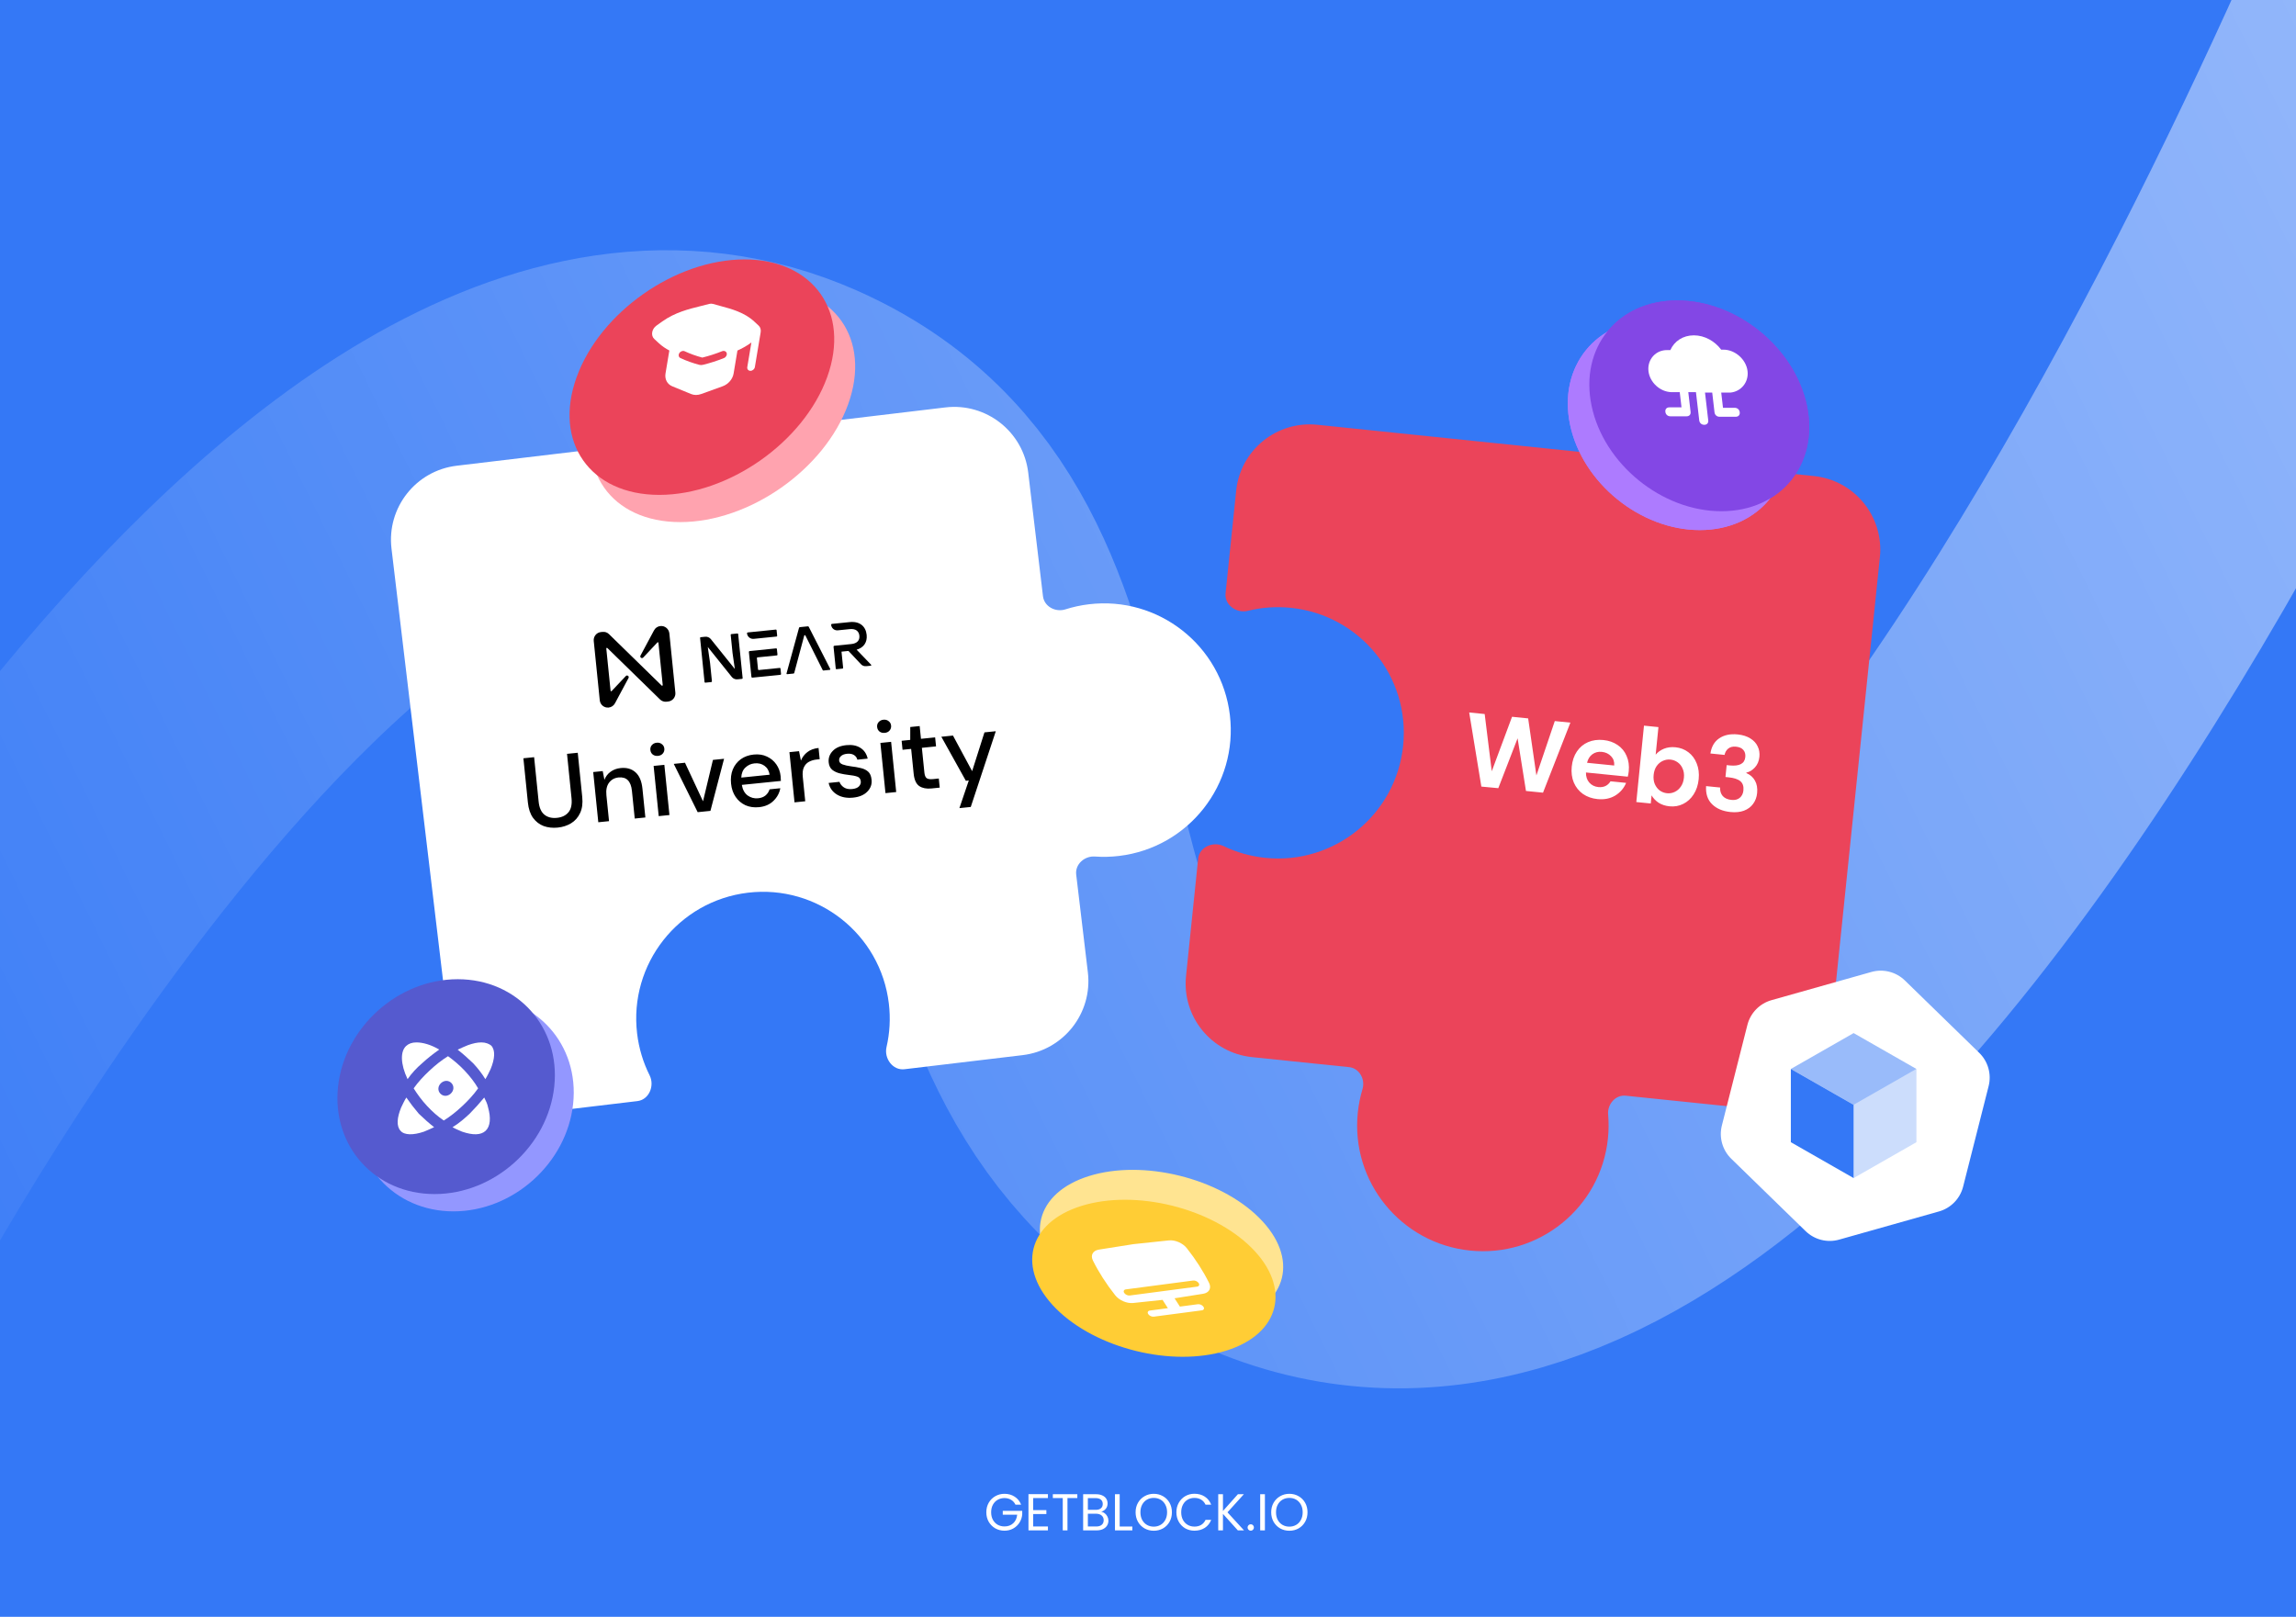 <svg width="1062" height="748" viewBox="0 0 1062 748" fill="none" xmlns="http://www.w3.org/2000/svg">
<g clip-path="url(#clip0_415_884)">
<rect width="1062" height="748" fill="#3478F6"/>
<path d="M-88 577.5C-88 577.5 155.828 109.984 366 203C504.709 264.389 433.744 455.427 560 539.5C840.193 726.08 1151 -88 1151 -88" stroke="url(#paint0_linear_415_884)" stroke-opacity="0.5" stroke-width="150"/>
<path d="M469.704 696.12C469.24 695.144 468.568 694.392 467.688 693.864C466.808 693.32 465.784 693.048 464.616 693.048C463.448 693.048 462.392 693.32 461.448 693.864C460.52 694.392 459.784 695.16 459.24 696.168C458.712 697.16 458.448 698.312 458.448 699.624C458.448 700.936 458.712 702.088 459.24 703.08C459.784 704.072 460.52 704.84 461.448 705.384C462.392 705.912 463.448 706.176 464.616 706.176C466.248 706.176 467.592 705.688 468.648 704.712C469.704 703.736 470.32 702.416 470.496 700.752H463.824V698.976H472.824V700.656C472.696 702.032 472.264 703.296 471.528 704.448C470.792 705.584 469.824 706.488 468.624 707.16C467.424 707.816 466.088 708.144 464.616 708.144C463.064 708.144 461.648 707.784 460.368 707.064C459.088 706.328 458.072 705.312 457.32 704.016C456.584 702.72 456.216 701.256 456.216 699.624C456.216 697.992 456.584 696.528 457.32 695.232C458.072 693.92 459.088 692.904 460.368 692.184C461.648 691.448 463.064 691.08 464.616 691.08C466.392 691.08 467.96 691.52 469.32 692.4C470.696 693.28 471.696 694.52 472.32 696.12H469.704ZM477.895 693.048V698.64H483.991V700.44H477.895V706.2H484.711V708H475.711V691.248H484.711V693.048H477.895ZM498.312 691.272V693.048H493.752V708H491.568V693.048H486.984V691.272H498.312ZM509.376 699.384C509.984 699.48 510.536 699.728 511.032 700.128C511.544 700.528 511.944 701.024 512.232 701.616C512.536 702.208 512.688 702.84 512.688 703.512C512.688 704.36 512.472 705.128 512.04 705.816C511.608 706.488 510.976 707.024 510.144 707.424C509.328 707.808 508.36 708 507.24 708H501V691.272H507C508.136 691.272 509.104 691.464 509.904 691.848C510.704 692.216 511.304 692.72 511.704 693.36C512.104 694 512.304 694.72 512.304 695.52C512.304 696.512 512.032 697.336 511.488 697.992C510.96 698.632 510.256 699.096 509.376 699.384ZM503.184 698.496H506.856C507.88 698.496 508.672 698.256 509.232 697.776C509.792 697.296 510.072 696.632 510.072 695.784C510.072 694.936 509.792 694.272 509.232 693.792C508.672 693.312 507.864 693.072 506.808 693.072H503.184V698.496ZM507.048 706.2C508.136 706.2 508.984 705.944 509.592 705.432C510.2 704.92 510.504 704.208 510.504 703.296C510.504 702.368 510.184 701.64 509.544 701.112C508.904 700.568 508.048 700.296 506.976 700.296H503.184V706.2H507.048ZM517.903 706.224H523.759V708H515.719V691.272H517.903V706.224ZM533.662 708.168C532.11 708.168 530.694 707.808 529.414 707.088C528.134 706.352 527.118 705.336 526.366 704.04C525.63 702.728 525.262 701.256 525.262 699.624C525.262 697.992 525.63 696.528 526.366 695.232C527.118 693.92 528.134 692.904 529.414 692.184C530.694 691.448 532.11 691.08 533.662 691.08C535.23 691.08 536.654 691.448 537.934 692.184C539.214 692.904 540.222 693.912 540.958 695.208C541.694 696.504 542.062 697.976 542.062 699.624C542.062 701.272 541.694 702.744 540.958 704.04C540.222 705.336 539.214 706.352 537.934 707.088C536.654 707.808 535.23 708.168 533.662 708.168ZM533.662 706.272C534.83 706.272 535.878 706 536.806 705.456C537.75 704.912 538.486 704.136 539.014 703.128C539.558 702.12 539.83 700.952 539.83 699.624C539.83 698.28 539.558 697.112 539.014 696.12C538.486 695.112 537.758 694.336 536.83 693.792C535.902 693.248 534.846 692.976 533.662 692.976C532.478 692.976 531.422 693.248 530.494 693.792C529.566 694.336 528.83 695.112 528.286 696.12C527.758 697.112 527.494 698.28 527.494 699.624C527.494 700.952 527.758 702.12 528.286 703.128C528.83 704.136 529.566 704.912 530.494 705.456C531.438 706 532.494 706.272 533.662 706.272ZM544.13 699.624C544.13 697.992 544.498 696.528 545.234 695.232C545.97 693.92 546.97 692.896 548.234 692.16C549.514 691.424 550.93 691.056 552.482 691.056C554.306 691.056 555.898 691.496 557.258 692.376C558.618 693.256 559.61 694.504 560.234 696.12H557.618C557.154 695.112 556.482 694.336 555.602 693.792C554.738 693.248 553.698 692.976 552.482 692.976C551.314 692.976 550.266 693.248 549.338 693.792C548.41 694.336 547.682 695.112 547.154 696.12C546.626 697.112 546.362 698.28 546.362 699.624C546.362 700.952 546.626 702.12 547.154 703.128C547.682 704.12 548.41 704.888 549.338 705.432C550.266 705.976 551.314 706.248 552.482 706.248C553.698 706.248 554.738 705.984 555.602 705.456C556.482 704.912 557.154 704.136 557.618 703.128H560.234C559.61 704.728 558.618 705.968 557.258 706.848C555.898 707.712 554.306 708.144 552.482 708.144C550.93 708.144 549.514 707.784 548.234 707.064C546.97 706.328 545.97 705.312 545.234 704.016C544.498 702.72 544.13 701.256 544.13 699.624ZM572.557 708L565.669 700.368V708H563.485V691.272H565.669V699.024L572.581 691.272H575.341L567.757 699.648L575.413 708H572.557ZM578.548 708.144C578.132 708.144 577.78 708 577.492 707.712C577.204 707.424 577.06 707.072 577.06 706.656C577.06 706.24 577.204 705.888 577.492 705.6C577.78 705.312 578.132 705.168 578.548 705.168C578.948 705.168 579.284 705.312 579.556 705.6C579.844 705.888 579.988 706.24 579.988 706.656C579.988 707.072 579.844 707.424 579.556 707.712C579.284 708 578.948 708.144 578.548 708.144ZM585.075 691.272V708H582.891V691.272H585.075ZM596.381 708.168C594.829 708.168 593.413 707.808 592.133 707.088C590.853 706.352 589.837 705.336 589.085 704.04C588.349 702.728 587.981 701.256 587.981 699.624C587.981 697.992 588.349 696.528 589.085 695.232C589.837 693.92 590.853 692.904 592.133 692.184C593.413 691.448 594.829 691.08 596.381 691.08C597.949 691.08 599.373 691.448 600.653 692.184C601.933 692.904 602.941 693.912 603.677 695.208C604.413 696.504 604.781 697.976 604.781 699.624C604.781 701.272 604.413 702.744 603.677 704.04C602.941 705.336 601.933 706.352 600.653 707.088C599.373 707.808 597.949 708.168 596.381 708.168ZM596.381 706.272C597.549 706.272 598.597 706 599.525 705.456C600.469 704.912 601.205 704.136 601.733 703.128C602.277 702.12 602.549 700.952 602.549 699.624C602.549 698.28 602.277 697.112 601.733 696.12C601.205 695.112 600.477 694.336 599.549 693.792C598.621 693.248 597.565 692.976 596.381 692.976C595.197 692.976 594.141 693.248 593.213 693.792C592.285 694.336 591.549 695.112 591.005 696.12C590.477 697.112 590.213 698.28 590.213 699.624C590.213 700.952 590.477 702.12 591.005 703.128C591.549 704.136 592.285 704.912 593.213 705.456C594.157 706 595.213 706.272 596.381 706.272Z" fill="white"/>
<g filter="url(#filter0_d_415_884)">
<path fill-rule="evenodd" clip-rule="evenodd" d="M649.012 333.004C652.311 301.067 629.086 272.502 597.137 269.202C590.257 268.492 583.534 269.011 577.186 270.581C571.969 271.872 566.323 267.865 566.875 262.521L571.782 215.015C573.722 196.229 590.53 182.573 609.323 184.514L839.012 208.237C857.805 210.178 871.467 226.981 869.527 245.768L846.339 470.274C844.398 489.061 827.591 502.717 808.797 500.776L751.981 494.907C747.224 494.416 743.419 498.86 743.833 503.623C744.147 507.24 744.124 510.939 743.738 514.684C740.439 546.621 711.866 569.836 679.918 566.537C647.969 563.237 624.744 534.672 628.043 502.734C628.429 498.989 629.164 495.364 630.21 491.888C631.589 487.31 628.773 482.182 624.015 481.69L579.109 477.052C560.316 475.111 546.654 458.308 548.594 439.522L554.203 385.211C554.755 379.867 561.101 377.099 565.944 379.429C571.837 382.264 578.312 384.146 585.192 384.857C617.14 388.157 645.714 364.941 649.012 333.004Z" fill="#EB445A"/>
<path d="M726.37 322.312L713.709 354.713L705.828 353.921L701.956 329.556L693.029 352.636L685.191 351.897L679.566 317.611L686.73 318.33L690.004 344.806L699.386 319.602L706.837 320.35L710.651 346.735L719.159 321.588L726.37 322.312ZM753.37 344.755C753.274 345.71 753.124 346.564 752.92 347.315L733.577 345.372C733.545 347.298 734.063 348.862 735.132 350.063C736.202 351.264 737.596 351.951 739.315 352.123C741.799 352.373 743.673 351.484 744.938 349.456L752.15 350.18C751.13 352.651 749.454 354.605 747.123 356.043C744.795 357.45 742.054 357.995 738.902 357.678C736.355 357.422 734.119 356.635 732.193 355.316C730.302 353.968 728.887 352.202 727.949 350.017C727.043 347.835 726.725 345.391 726.997 342.685C727.272 339.947 728.071 337.599 729.393 335.641C730.715 333.684 732.435 332.248 734.553 331.335C736.671 330.422 739.035 330.097 741.646 330.359C744.162 330.612 746.352 331.379 748.217 332.66C750.114 333.944 751.504 335.643 752.385 337.758C753.301 339.844 753.629 342.176 753.37 344.755ZM746.637 342.149C746.778 340.427 746.294 338.995 745.187 337.855C744.083 336.683 742.655 336.008 740.904 335.833C739.248 335.666 737.796 336.035 736.547 336.939C735.334 337.814 734.51 339.13 734.076 340.888L746.637 342.149ZM765.82 337.129C766.807 335.942 768.089 335.026 769.666 334.38C771.274 333.737 773.049 333.514 774.992 333.709C777.252 333.936 779.234 334.698 780.937 335.995C782.672 337.294 783.96 339.032 784.803 341.207C785.681 343.354 785.984 345.78 785.712 348.486C785.44 351.193 784.658 353.542 783.364 355.535C782.105 357.499 780.495 358.961 778.533 359.922C776.603 360.886 774.508 361.254 772.247 361.027C770.273 360.829 768.576 360.273 767.157 359.358C765.772 358.415 764.696 357.278 763.93 355.947L763.551 359.72L756.864 359.048L760.414 323.706L767.101 324.378L765.82 337.129ZM778.883 347.8C779.043 346.208 778.846 344.806 778.292 343.592C777.774 342.35 777.004 341.372 775.982 340.659C774.992 339.948 773.876 339.531 772.634 339.406C771.424 339.284 770.246 339.488 769.1 340.016C767.988 340.515 767.039 341.32 766.252 342.431C765.497 343.545 765.039 344.898 764.879 346.49C764.72 348.082 764.899 349.499 765.417 350.741C765.968 351.987 766.736 352.98 767.723 353.723C768.745 354.436 769.86 354.854 771.07 354.975C772.312 355.1 773.49 354.897 774.605 354.366C775.752 353.838 776.702 353.017 777.458 351.902C778.244 350.792 778.72 349.424 778.883 347.8ZM791.14 336.585C791.619 333.417 792.98 331.078 795.222 329.566C797.499 328.026 800.342 327.427 803.748 327.769C806.073 328.003 808.021 328.617 809.594 329.611C811.169 330.573 812.301 331.796 812.988 333.28C813.71 334.736 813.983 336.339 813.807 338.09C813.606 340.096 812.909 341.747 811.718 343.042C810.561 344.309 809.243 345.109 807.762 345.443L807.743 345.634C809.532 346.393 810.862 347.555 811.734 349.122C812.638 350.693 812.974 352.624 812.744 354.916C812.552 356.827 811.935 358.485 810.894 359.892C809.884 361.302 808.476 362.351 806.67 363.038C804.899 363.696 802.82 363.905 800.432 363.666C796.834 363.304 793.996 362.102 791.918 360.061C789.839 358.019 788.914 355.224 789.142 351.677L795.637 352.33C795.544 353.896 795.943 355.207 796.834 356.261C797.76 357.287 799.099 357.887 800.85 358.063C802.474 358.226 803.76 357.905 804.71 357.1C805.694 356.266 806.258 355.133 806.402 353.7C806.594 351.79 806.126 350.36 805 349.411C803.873 348.461 802.036 347.859 799.489 347.603L798.104 347.464L798.655 341.971L800.04 342.111C804.562 342.565 806.974 341.279 807.278 338.255C807.416 336.885 807.109 335.777 806.358 334.93C805.639 334.086 804.515 333.587 802.986 333.433C801.49 333.283 800.286 333.58 799.375 334.325C798.499 335.041 797.935 336.014 797.683 337.243L791.14 336.585Z" fill="white"/>
</g>
<g filter="url(#filter1_d_415_884)">
<circle r="47.355" transform="matrix(0.955 -0.297 0.707 0.707 537.261 565.532)" fill="#FFE491"/>
<circle r="47.355" transform="matrix(0.955 -0.297 0.707 0.707 533.709 579.366)" fill="#FFCD35"/>
<path fill-rule="evenodd" clip-rule="evenodd" d="M524.211 563.588L540.627 561.848C543.528 561.54 547.072 563.07 548.943 565.438C553.085 570.679 556.541 576.067 559.245 581.497C560.466 583.95 559.284 586.102 556.472 586.547L543.289 588.631L545.753 592.471L554.088 591.374C555.008 591.253 556.161 591.788 556.663 592.57C557.164 593.351 556.824 594.083 555.903 594.204L533.677 597.13C532.756 597.252 531.603 596.716 531.102 595.935C530.6 595.153 530.94 594.421 531.861 594.3L540.196 593.203L537.733 589.363L524.138 590.804C521.237 591.111 517.693 589.581 515.822 587.214C511.68 581.973 508.224 576.585 505.52 571.155C504.299 568.701 505.481 566.549 508.293 566.105L524.211 563.588ZM520.758 584.507C519.837 584.628 519.497 585.36 519.999 586.142C520.5 586.923 521.653 587.459 522.574 587.337L553.691 583.241C554.612 583.119 554.952 582.388 554.45 581.606C553.949 580.824 552.796 580.289 551.875 580.41L520.758 584.507Z" fill="white"/>
</g>
<g filter="url(#filter2_d_415_884)">
<circle r="49.808" transform="matrix(1 0 0.205 0.979 776.027 184.465)" fill="#AD7BFF"/>
<circle r="49.808" transform="matrix(1 0 0.205 0.979 785.989 175.748)" fill="#8347E5"/>
</g>
<g filter="url(#filter3_d_415_884)">
<circle r="49.808" transform="matrix(1 0 0.205 0.979 776.027 184.465)" fill="#AD7BFF"/>
<circle r="49.808" transform="matrix(1 0 0.205 0.979 785.989 175.748)" fill="#8347E5"/>
</g>
<g clip-path="url(#clip1_415_884)">
<path d="M799.477 181.627H799.893C800.102 181.627 800.102 181.627 800.31 181.627C805.262 181.213 808.923 176.867 808.322 171.694C807.697 166.313 802.584 161.761 797.168 161.761C796.751 161.761 796.334 161.761 796.126 161.761C793.169 157.829 788.481 155.139 783.481 155.139C778.481 155.139 774.419 157.829 772.608 161.968C772.192 161.968 771.775 161.968 771.358 161.968C765.918 161.761 761.863 166.313 762.489 171.694C763.09 176.867 767.762 181.213 772.994 181.42C773.203 181.42 773.203 181.42 773.411 181.42H773.828H776.953L777.77 188.456H772.145C770.895 188.456 770.158 189.284 770.303 190.525C770.447 191.767 771.376 192.595 772.626 192.595H780.126C781.376 192.595 782.114 191.767 781.969 190.525L780.911 181.42H784.453L785.968 194.457C786.112 195.699 787.042 196.527 788.292 196.527C789.542 196.527 790.279 195.699 790.135 194.457L788.643 181.627H791.977L793.035 190.732C793.179 191.974 794.109 192.802 795.359 192.802H802.859C804.109 192.802 804.846 191.974 804.702 190.732C804.557 189.491 803.628 188.663 802.378 188.663H796.961L796.143 181.627H799.477Z" fill="white"/>
</g>
<g filter="url(#filter4_d_415_884)">
<path fill-rule="evenodd" clip-rule="evenodd" d="M345.963 400.991C313.81 404.827 290.856 434.003 294.692 466.155C295.518 473.079 297.52 479.577 300.473 485.472C302.899 490.316 300.209 496.757 294.829 497.399L247.002 503.106C228.089 505.363 210.927 491.86 208.67 472.947L181.086 241.788C178.829 222.875 192.332 205.713 211.245 203.456L437.267 176.486C456.181 174.229 473.343 187.731 475.599 206.645L482.423 263.825C482.994 268.613 488.21 271.369 492.804 269.906C496.293 268.796 499.937 267.997 503.707 267.547C535.86 263.711 565.035 286.665 568.872 318.818C572.709 350.971 549.754 380.146 517.601 383.983C513.831 384.433 510.102 384.514 506.449 384.256C501.64 383.915 497.219 387.822 497.79 392.61L503.183 437.804C505.44 456.717 491.937 473.879 473.024 476.136L418.347 482.66C412.967 483.302 408.836 477.675 410.055 472.396C411.538 465.971 411.954 459.185 411.128 452.261C407.291 420.109 378.116 397.154 345.963 400.991Z" fill="white"/>
<path d="M341.435 281.345L343.502 301.72C343.518 301.876 343.417 302.043 343.223 302.062L341.088 302.279C340.118 302.377 339.135 301.967 338.51 301.207L327.377 287.32L328.439 294.701L329.302 303.2C329.317 303.355 329.217 303.522 329.023 303.542L326.228 303.825C326.073 303.841 325.906 303.74 325.886 303.546L323.816 283.133C323.8 282.978 323.901 282.81 324.095 282.791L326.19 282.578C327.161 282.48 328.143 282.89 328.769 283.65L339.898 297.499L338.835 290.117L337.981 281.696C337.965 281.541 338.066 281.374 338.26 281.354L341.054 281.07C341.287 281.047 341.415 281.151 341.435 281.345Z" fill="black"/>
<path d="M367.066 299.603L364.116 299.902C363.922 299.922 363.747 299.743 363.805 299.541L369.586 278.449C369.647 278.286 369.791 278.154 369.946 278.138L373.672 277.76C373.866 277.74 374.033 277.841 374.087 277.992L384.025 297.49C384.122 297.677 383.986 297.886 383.793 297.906L380.843 298.205C380.726 298.217 380.602 298.151 380.552 298.039L372.533 281.992C372.432 281.767 372.044 281.807 371.989 282.048L367.357 299.377C367.291 299.502 367.182 299.591 367.066 299.603Z" fill="black"/>
<path d="M402.896 295.498L396.233 288.567C399.508 287.608 401.22 285.16 400.869 281.706C400.468 277.747 397.635 275.329 393.056 275.794L384.828 276.629C384.595 276.652 384.421 276.866 384.445 277.099C384.602 278.651 385.97 279.767 387.522 279.61L393.072 279.047C395.827 278.767 397.289 280.03 397.497 282.087C397.706 284.144 396.567 285.671 393.772 285.955L385.933 286.75C385.701 286.773 385.526 286.987 385.549 287.22L386.573 297.311C386.588 297.466 386.721 297.609 386.915 297.59L389.709 297.306C389.864 297.29 390.008 297.158 389.989 296.964L389.229 289.474L392.45 289.147L398.249 295.303C398.868 295.985 399.761 296.286 400.692 296.192L402.827 295.976C402.982 295.96 403.071 295.676 402.896 295.498Z" fill="black"/>
<path d="M358.869 279.263L345.869 280.582C345.636 280.605 345.496 280.776 345.52 281.009C345.677 282.562 347.088 283.712 348.64 283.555L359.196 282.484C359.352 282.468 359.495 282.336 359.475 282.142L359.208 279.503C359.153 279.352 359.025 279.247 358.869 279.263ZM360.668 296.999L350.966 297.983C350.811 297.999 350.644 297.898 350.624 297.704L350.093 292.465C350.077 292.309 350.178 292.142 350.372 292.123L359.337 291.213C359.492 291.198 359.635 291.065 359.616 290.871L359.348 288.232C359.332 288.077 359.201 287.934 359.006 287.953L346.781 289.193C346.548 289.217 346.374 289.431 346.398 289.664L347.559 301.112C347.583 301.345 347.796 301.52 348.029 301.496L360.991 300.181C361.147 300.165 361.29 300.033 361.27 299.839L361.003 297.2C360.952 297.088 360.824 296.983 360.668 296.999Z" fill="black"/>
<path d="M302.455 279.73L296.257 291.298C295.828 292.086 296.888 292.881 297.524 292.189L304.07 285.212C304.248 285.037 304.532 285.126 304.559 285.398L306.54 304.919C306.567 305.191 306.23 305.343 306.055 305.164L281.684 281.367C280.899 280.584 279.842 280.22 278.717 280.334L277.941 280.413C275.923 280.618 274.423 282.456 274.632 284.513L277.419 311.99C277.628 314.047 279.466 315.546 281.523 315.338C282.803 315.208 283.939 314.426 284.524 313.23L290.722 301.662C291.151 300.873 290.091 300.079 289.455 300.771L282.905 307.708C282.727 307.883 282.443 307.794 282.416 307.523L280.44 288.041C280.412 287.769 280.75 287.617 280.925 287.795L305.295 311.593C306.08 312.376 307.176 312.735 308.262 312.625L309.038 312.546C311.095 312.338 312.595 310.5 312.386 308.443L309.599 280.966C309.352 278.913 307.513 277.413 305.457 277.622C304.176 277.752 303.04 278.534 302.455 279.73Z" fill="black"/>
<path d="M257.977 370.867C255.636 371.104 253.468 370.867 251.472 370.155C249.504 369.409 247.862 368.141 246.545 366.351C245.26 364.557 244.468 362.194 244.17 359.26L242.095 338.8L247.058 338.296L249.138 358.803C249.429 361.675 250.33 363.712 251.839 364.915C253.349 366.118 255.274 366.6 257.615 366.363C259.925 366.129 261.698 365.271 262.935 363.789C264.173 362.308 264.646 360.131 264.354 357.26L262.274 336.753L267.237 336.249L269.312 356.709C269.61 359.643 269.278 362.121 268.316 364.142C267.386 366.16 266 367.735 264.16 368.868C262.348 369.966 260.287 370.633 257.977 370.867ZM276.74 368.396L274.385 345.174L278.786 344.727L279.573 348.763C280.146 347.254 281.077 346.024 282.368 345.073C283.687 344.088 285.252 343.504 287.063 343.32C289.872 343.035 292.161 343.686 293.93 345.272C295.73 346.856 296.806 349.38 297.158 352.844L298.511 366.188L293.595 366.686L292.294 353.858C291.838 349.363 289.769 347.303 286.085 347.676C284.244 347.863 282.781 348.674 281.697 350.108C280.643 351.539 280.24 353.472 280.487 355.907L281.703 367.893L276.74 368.396ZM304.363 337.687C303.427 337.782 302.618 337.58 301.937 337.081C301.283 336.548 300.912 335.845 300.824 334.971C300.735 334.097 300.959 333.349 301.495 332.727C302.059 332.071 302.809 331.695 303.746 331.6C304.682 331.505 305.477 331.724 306.13 332.257C306.811 332.755 307.196 333.442 307.285 334.316C307.374 335.19 307.136 335.955 306.572 336.611C306.036 337.233 305.299 337.592 304.363 337.687ZM304.684 365.562L302.328 342.339L307.291 341.836L309.646 365.058L304.684 365.562ZM322.706 363.733L311.642 341.394L316.839 340.867L325.176 358.706L329.762 339.557L334.912 339.034L328.606 363.135L322.706 363.733ZM351.076 361.423C348.798 361.655 346.718 361.361 344.838 360.543C342.985 359.69 341.468 358.409 340.285 356.7C339.103 354.991 338.39 352.935 338.146 350.531C337.899 348.097 338.166 345.91 338.947 343.97C339.759 342.027 340.987 340.452 342.63 339.244C344.305 338.034 346.312 337.31 348.653 337.073C350.932 336.841 352.966 337.155 354.756 338.014C356.543 338.842 357.99 340.051 359.097 341.642C360.205 343.233 360.861 345.042 361.067 347.071C361.099 347.383 361.118 347.728 361.125 348.106C361.16 348.449 361.184 348.841 361.197 349.281L343.124 351.114C343.509 353.346 344.416 354.988 345.847 356.041C347.307 357.06 348.91 357.481 350.658 357.303C352.063 357.161 353.202 356.73 354.075 356.011C354.976 355.257 355.605 354.31 355.962 353.17L360.925 352.667C360.523 354.915 359.459 356.868 357.735 358.525C356.043 360.179 353.823 361.145 351.076 361.423ZM349.02 341.151C347.365 341.318 345.949 341.967 344.771 343.095C343.589 344.193 342.958 345.739 342.876 347.734L355.986 346.404C355.708 344.603 354.923 343.232 353.629 342.291C352.335 341.35 350.799 340.97 349.02 341.151ZM367.498 359.19L365.143 335.968L369.591 335.516L370.458 339.875C371.115 338.263 372.116 336.947 373.464 335.928C374.839 334.874 376.556 334.242 378.617 334.033L379.144 339.23L377.786 339.368C376.413 339.507 375.203 339.866 374.158 340.445C373.142 340.99 372.361 341.842 371.816 343.001C371.299 344.125 371.138 345.64 371.331 347.544L372.461 358.687L367.498 359.19ZM394.612 357.007C391.678 357.305 389.186 356.832 387.136 355.59C385.087 354.347 383.801 352.554 383.279 350.21L388.289 349.702C388.646 350.738 389.333 351.599 390.348 352.284C391.361 352.938 392.632 353.188 394.161 353.032C395.659 352.88 396.72 352.457 397.344 351.764C397.967 351.07 398.237 350.317 398.155 349.505C398.035 348.319 397.47 347.572 396.462 347.265C395.481 346.923 394.13 346.666 392.41 346.493C391.07 346.345 389.722 346.104 388.363 345.769C387.036 345.43 385.893 344.884 384.933 344.13C384.002 343.341 383.462 342.214 383.313 340.747C383.107 338.718 383.716 336.953 385.141 335.453C386.562 333.921 388.677 333.013 391.487 332.728C394.077 332.465 396.232 332.877 397.95 333.964C399.7 335.048 400.831 336.715 401.343 338.965L396.567 339.449C396.31 338.466 395.763 337.734 394.925 337.251C394.119 336.765 393.076 336.587 391.797 336.717C390.548 336.844 389.607 337.207 388.975 337.807C388.339 338.376 388.062 339.067 388.144 339.878C388.226 340.69 388.759 341.282 389.743 341.655C390.758 342.025 392.065 342.318 393.664 342.535C395.259 342.72 396.736 342.98 398.095 343.315C399.481 343.616 400.625 344.162 401.525 344.954C402.425 345.745 402.961 346.984 403.132 348.669C403.378 350.789 402.73 352.636 401.187 354.212C399.675 355.784 397.483 356.716 394.612 357.007ZM409.25 327.047C408.314 327.142 407.505 326.94 406.824 326.442C406.17 325.909 405.8 325.206 405.711 324.332C405.622 323.458 405.846 322.71 406.382 322.088C406.946 321.431 407.696 321.056 408.633 320.961C409.569 320.866 410.364 321.085 411.017 321.617C411.698 322.116 412.083 322.802 412.172 323.676C412.261 324.55 412.023 325.315 411.459 325.972C410.923 326.594 410.187 326.952 409.25 327.047ZM409.571 354.922L407.215 331.7L412.178 331.196L414.534 354.419L409.571 354.922ZM430.823 352.767C428.544 352.998 426.678 352.635 425.226 351.679C423.769 350.691 422.897 348.777 422.609 345.937L421.446 334.466L417.466 334.87L417.043 330.703L421.023 330.299L421.033 324.338L425.387 323.897L425.986 329.796L432.54 329.131L432.963 333.298L426.408 333.963L427.572 345.434C427.702 346.713 428.057 347.576 428.639 348.021C429.248 348.433 430.224 348.57 431.566 348.434L434.235 348.163L434.662 352.377L430.823 352.767ZM443.774 361.859L448.106 349.074L446.748 349.212L435.411 328.84L440.795 328.294L449.654 344.754L455.356 326.817L460.6 326.285L449.018 361.327L443.774 361.859Z" fill="black"/>
</g>
<g filter="url(#filter5_d_415_884)">
<circle r="57.942" transform="matrix(1 0 -0.34 0.94 334.346 175.073)" fill="#FFA3AF"/>
<circle r="57.942" transform="matrix(1 0 -0.34 0.94 324.655 162.485)" fill="#EB445A"/>
</g>
<path fill-rule="evenodd" clip-rule="evenodd" d="M329.775 140.6C329.234 140.441 328.635 140.441 328.04 140.6C326.773 140.94 325.5 141.254 324.222 141.57C318.518 142.978 312.238 144.529 306.396 148.675L303.642 150.629C301.445 152.188 300.937 155.241 302.615 156.798L304.684 158.717C306.213 160.135 307.867 161.245 309.602 162.149L307.825 172.803C307.39 175.411 308.621 177.753 310.927 178.7L319.662 182.289C321.064 182.866 322.728 182.866 324.323 182.289L334.255 178.7C336.877 177.753 338.89 175.411 339.325 172.803L341.099 162.168C343.121 161.269 345.133 160.165 347.121 158.754L347.552 158.448L345.655 169.825C345.496 170.778 346.15 171.551 347.117 171.551C348.083 171.551 348.996 170.778 349.155 169.825L351.842 153.714C352.034 152.562 351.741 151.409 350.902 150.631L348.833 148.711C344.34 144.543 338.335 142.929 333.263 141.566C332.093 141.251 330.927 140.938 329.775 140.6ZM316.66 162.488C315.837 162.108 314.739 162.509 314.208 163.383C313.677 164.257 313.913 165.274 314.736 165.654C317.504 166.933 320.416 167.98 323.445 168.781C323.973 168.92 324.551 168.92 325.126 168.78C328.414 167.979 331.666 166.933 334.852 165.653C335.801 165.272 336.375 164.255 336.135 163.381C335.894 162.507 334.929 162.108 333.98 162.489C330.987 163.691 327.932 164.675 324.844 165.429C321.997 164.675 319.261 163.69 316.66 162.488Z" fill="white"/>
<circle r="50" transform="matrix(1 0 -0.107 0.994 215.096 510.711)" fill="#9397FF"/>
<circle r="50" transform="matrix(1 0 -0.107 0.994 206.365 502.711)" fill="#555ACF"/>
<path d="M195.36 491.787C197.838 489.506 200.513 487.433 203.174 485.567C199.307 483.287 195.569 482.25 192.608 482.25C190.494 482.25 188.972 482.872 187.846 483.909C185.144 486.396 185.182 492.201 188.522 499.25C190.392 496.555 192.672 494.067 195.36 491.787Z" fill="white"/>
<path d="M223.974 507.75C221.934 510.245 219.685 512.74 217.228 515.234C214.784 517.521 212.132 519.808 209.314 521.471C210.717 522.303 212.343 522.927 213.76 523.55C218.65 525.213 222.4 525.213 224.622 523.134C226.843 521.055 227.105 517.105 225.755 512.324C225.448 510.661 224.711 509.205 223.974 507.75Z" fill="white"/>
<path d="M187.953 507.75C187.023 509.205 186.288 510.868 185.566 512.324C183.583 517.105 183.321 521.055 185.267 523.134C187.004 525.213 191.171 525.213 196.074 523.55C197.574 522.927 199.073 522.303 200.795 521.471C198.419 519.6 196.056 517.521 193.708 515.234C191.581 512.74 189.663 510.245 187.953 507.75Z" fill="white"/>
<path d="M221.153 503.5C219.504 500.647 217.433 497.998 214.954 495.349C212.475 492.7 209.764 490.459 207.231 488.625C204.25 490.459 201.447 492.7 198.617 495.349C195.787 497.998 193.365 500.647 191.338 503.5C193 506.149 195.058 509.002 197.537 511.651C200.016 514.3 202.523 516.541 205.26 518.375C208.241 516.541 211.044 514.3 213.874 511.651C216.704 509.002 219.126 506.353 221.153 503.5ZM206.016 506.964C204.178 506.964 202.652 505.334 202.774 503.5C202.895 501.666 204.637 500.036 206.475 500.036C208.313 500.036 209.839 501.666 209.717 503.5C209.596 505.334 207.854 506.964 206.016 506.964Z" fill="white"/>
<path d="M224.497 499.25C225.438 497.781 226.182 496.102 226.912 494.633C228.919 489.806 229.183 485.818 227.213 483.719C226.214 482.88 224.568 482.25 222.67 482.25C220.771 482.25 218.845 482.67 216.469 483.509C214.951 484.139 213.433 484.769 211.69 485.608C214.096 487.497 216.488 489.596 218.866 491.904C221.033 494.213 222.976 496.731 224.497 499.25Z" fill="white"/>
<g filter="url(#filter6_d_415_884)">
<path d="M865.589 445.664C871.09 444.111 877.002 445.611 881.098 449.599L915.48 483.076C919.575 487.063 921.232 492.933 919.826 498.474L908.026 544.988C906.62 550.528 902.365 554.898 896.864 556.451L850.681 569.488C845.18 571.041 839.268 569.541 835.172 565.554L800.791 532.077C796.695 528.089 795.038 522.219 796.444 516.679L808.245 470.165C809.65 464.624 813.905 460.254 819.407 458.701L865.589 445.664Z" fill="white"/>
<path d="M857.384 507.129V541.013L828.344 524.417V490.533L857.384 507.129Z" fill="#3478F6"/>
<path opacity="0.25" d="M857.383 507.129L886.423 490.533V524.417L857.383 541.013V507.129Z" fill="#3478F6"/>
<path opacity="0.5" d="M857.384 473.936L886.423 490.532L857.384 507.128L828.344 490.532L857.384 473.936Z" fill="#3478F6"/>
</g>
</g>
<defs>
<filter id="filter0_d_415_884" x="524.41" y="172.33" width="369.3" height="430.52" filterUnits="userSpaceOnUse" color-interpolation-filters="sRGB">
<feFlood flood-opacity="0" result="BackgroundImageFix"/>
<feColorMatrix in="SourceAlpha" type="matrix" values="0 0 0 0 0 0 0 0 0 0 0 0 0 0 0 0 0 0 127 0" result="hardAlpha"/>
<feOffset dy="12"/>
<feGaussianBlur stdDeviation="12"/>
<feComposite in2="hardAlpha" operator="out"/>
<feColorMatrix type="matrix" values="0 0 0 0 0 0 0 0 0 0 0 0 0 0 0 0 0 0 0.025 0"/>
<feBlend mode="normal" in2="BackgroundImageFix" result="effect1_dropShadow_415_884"/>
<feBlend mode="normal" in="SourceGraphic" in2="effect1_dropShadow_415_884" result="shape"/>
</filter>
<filter id="filter1_d_415_884" x="453.435" y="517.213" width="164.102" height="134.473" filterUnits="userSpaceOnUse" color-interpolation-filters="sRGB">
<feFlood flood-opacity="0" result="BackgroundImageFix"/>
<feColorMatrix in="SourceAlpha" type="matrix" values="0 0 0 0 0 0 0 0 0 0 0 0 0 0 0 0 0 0 127 0" result="hardAlpha"/>
<feOffset dy="12"/>
<feGaussianBlur stdDeviation="12"/>
<feComposite in2="hardAlpha" operator="out"/>
<feColorMatrix type="matrix" values="0 0 0 0 1 0 0 0 0 1 0 0 0 0 1 0 0 0 0.025 0"/>
<feBlend mode="normal" in2="BackgroundImageFix" result="effect1_dropShadow_415_884"/>
<feBlend mode="normal" in="SourceGraphic" in2="effect1_dropShadow_415_884" result="shape"/>
</filter>
<filter id="filter2_d_415_884" x="701.172" y="115" width="159.673" height="154.213" filterUnits="userSpaceOnUse" color-interpolation-filters="sRGB">
<feFlood flood-opacity="0" result="BackgroundImageFix"/>
<feColorMatrix in="SourceAlpha" type="matrix" values="0 0 0 0 0 0 0 0 0 0 0 0 0 0 0 0 0 0 127 0" result="hardAlpha"/>
<feOffset dy="12"/>
<feGaussianBlur stdDeviation="12"/>
<feComposite in2="hardAlpha" operator="out"/>
<feColorMatrix type="matrix" values="0 0 0 0 0 0 0 0 0 0 0 0 0 0 0 0 0 0 0.025 0"/>
<feBlend mode="normal" in2="BackgroundImageFix" result="effect1_dropShadow_415_884"/>
<feBlend mode="normal" in="SourceGraphic" in2="effect1_dropShadow_415_884" result="shape"/>
</filter>
<filter id="filter3_d_415_884" x="701.172" y="115" width="159.673" height="154.213" filterUnits="userSpaceOnUse" color-interpolation-filters="sRGB">
<feFlood flood-opacity="0" result="BackgroundImageFix"/>
<feColorMatrix in="SourceAlpha" type="matrix" values="0 0 0 0 0 0 0 0 0 0 0 0 0 0 0 0 0 0 127 0" result="hardAlpha"/>
<feOffset dy="12"/>
<feGaussianBlur stdDeviation="12"/>
<feComposite in2="hardAlpha" operator="out"/>
<feColorMatrix type="matrix" values="0 0 0 0 0 0 0 0 0 0 0 0 0 0 0 0 0 0 0.025 0"/>
<feBlend mode="normal" in2="BackgroundImageFix" result="effect1_dropShadow_415_884"/>
<feBlend mode="normal" in="SourceGraphic" in2="effect1_dropShadow_415_884" result="shape"/>
</filter>
<filter id="filter4_d_415_884" x="156.84" y="164.238" width="436.451" height="375.115" filterUnits="userSpaceOnUse" color-interpolation-filters="sRGB">
<feFlood flood-opacity="0" result="BackgroundImageFix"/>
<feColorMatrix in="SourceAlpha" type="matrix" values="0 0 0 0 0 0 0 0 0 0 0 0 0 0 0 0 0 0 127 0" result="hardAlpha"/>
<feOffset dy="12"/>
<feGaussianBlur stdDeviation="12"/>
<feComposite in2="hardAlpha" operator="out"/>
<feColorMatrix type="matrix" values="0 0 0 0 0 0 0 0 0 0 0 0 0 0 0 0 0 0 0.025 0"/>
<feBlend mode="normal" in2="BackgroundImageFix" result="effect1_dropShadow_415_884"/>
<feBlend mode="normal" in="SourceGraphic" in2="effect1_dropShadow_415_884" result="shape"/>
</filter>
<filter id="filter5_d_415_884" x="239.435" y="96" width="180.132" height="169.559" filterUnits="userSpaceOnUse" color-interpolation-filters="sRGB">
<feFlood flood-opacity="0" result="BackgroundImageFix"/>
<feColorMatrix in="SourceAlpha" type="matrix" values="0 0 0 0 0 0 0 0 0 0 0 0 0 0 0 0 0 0 127 0" result="hardAlpha"/>
<feOffset dy="12"/>
<feGaussianBlur stdDeviation="12"/>
<feComposite in2="hardAlpha" operator="out"/>
<feColorMatrix type="matrix" values="0 0 0 0 0 0 0 0 0 0 0 0 0 0 0 0 0 0 0.025 0"/>
<feBlend mode="normal" in2="BackgroundImageFix" result="effect1_dropShadow_415_884"/>
<feBlend mode="normal" in="SourceGraphic" in2="effect1_dropShadow_415_884" result="shape"/>
</filter>
<filter id="filter6_d_415_884" x="791.952" y="445.062" width="132.366" height="133.027" filterUnits="userSpaceOnUse" color-interpolation-filters="sRGB">
<feFlood flood-opacity="0" result="BackgroundImageFix"/>
<feColorMatrix in="SourceAlpha" type="matrix" values="0 0 0 0 0 0 0 0 0 0 0 0 0 0 0 0 0 0 127 0" result="hardAlpha"/>
<feOffset dy="4"/>
<feGaussianBlur stdDeviation="2"/>
<feComposite in2="hardAlpha" operator="out"/>
<feColorMatrix type="matrix" values="0 0 0 0 0 0 0 0 0 0 0 0 0 0 0 0 0 0 0.25 0"/>
<feBlend mode="normal" in2="BackgroundImageFix" result="effect1_dropShadow_415_884"/>
<feBlend mode="normal" in="SourceGraphic" in2="effect1_dropShadow_415_884" result="shape"/>
</filter>
<linearGradient id="paint0_linear_415_884" x1="1151" y1="-100.5" x2="-199" y2="563.5" gradientUnits="userSpaceOnUse">
<stop stop-color="white"/>
<stop offset="1" stop-color="white" stop-opacity="0"/>
</linearGradient>
<clipPath id="clip0_415_884">
<rect width="1062" height="748" fill="white"/>
</clipPath>
<clipPath id="clip1_415_884">
<rect width="50" height="50" fill="white" transform="matrix(1 0 0.115 0.993 758 151)"/>
</clipPath>
</defs>
</svg>
